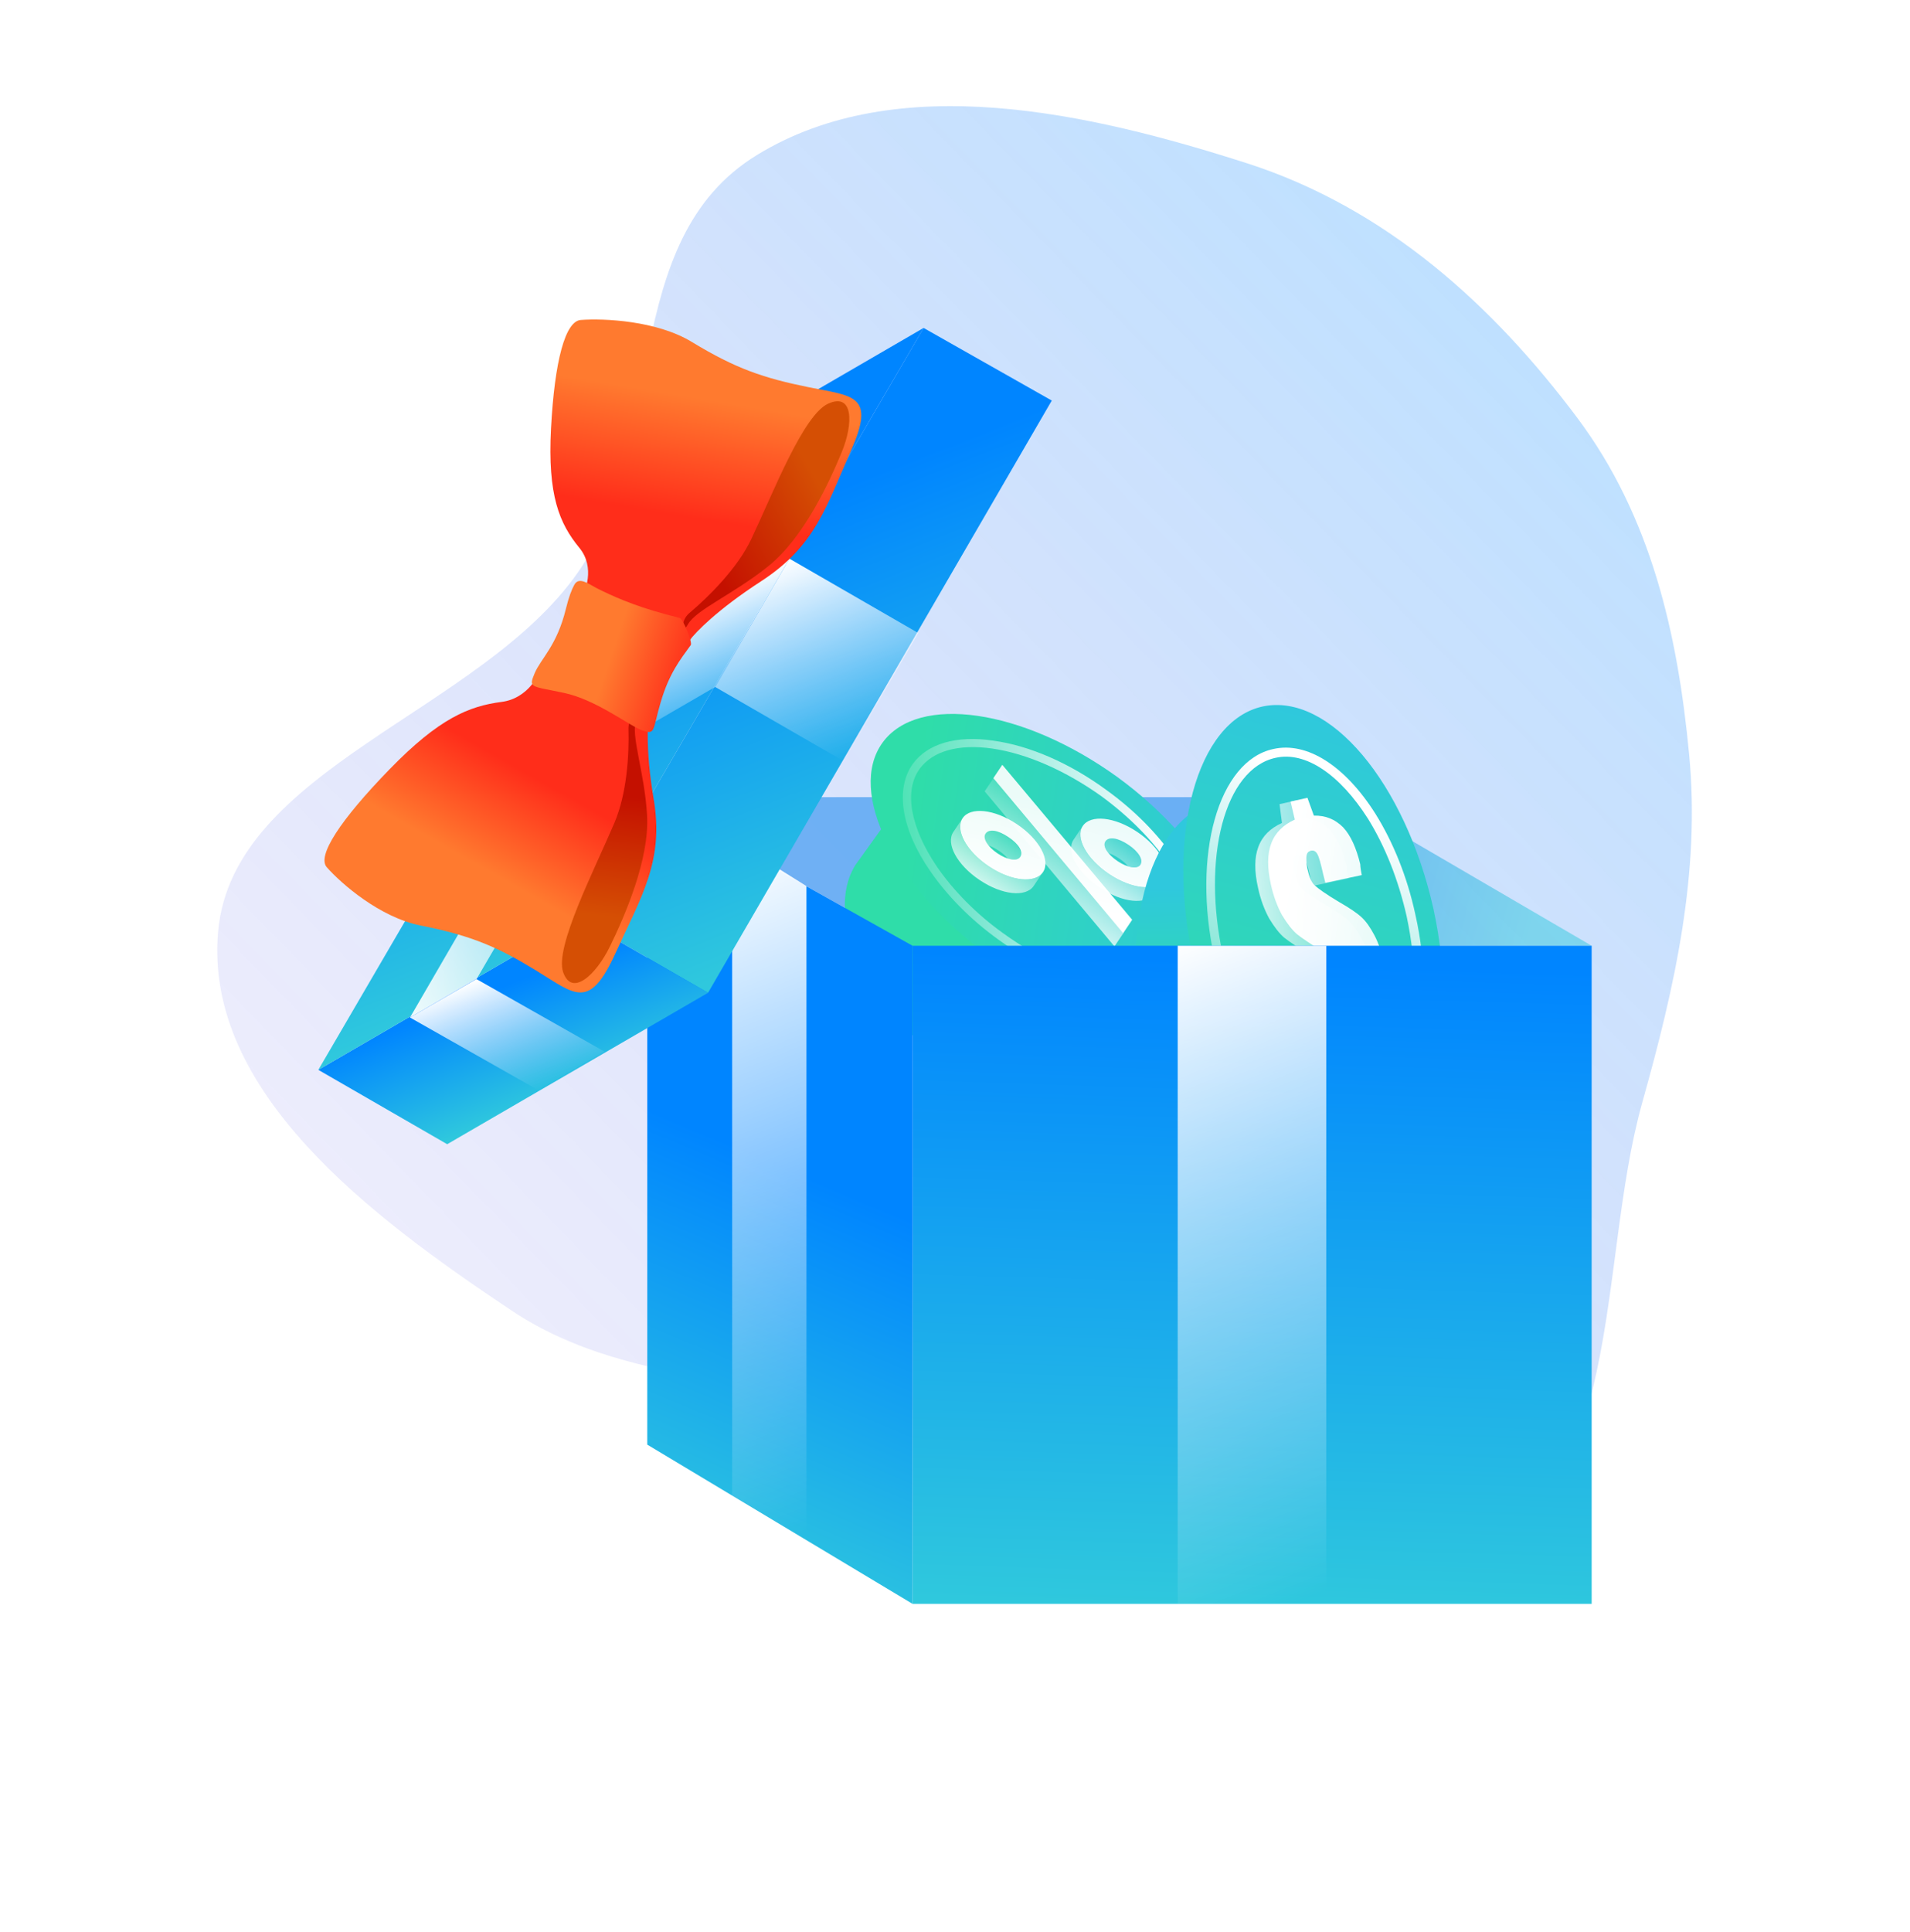 <svg width="180" height="182" viewBox="0 0 180 182" fill="none" xmlns="http://www.w3.org/2000/svg">
<path opacity="0.25" fill-rule="evenodd" clip-rule="evenodd" d="M159.187 71.087C158.108 59.739 155.615 48.673 148.636 39.354C140.783 28.867 130.709 19.607 117.458 15.362C102.737 10.645 84.607 6.485 71.353 14.593C58.122 22.687 62.992 41.643 54.496 53.877C45.325 67.084 21.948 72.366 20.559 87.736C19.195 102.847 34.957 114.628 48.211 123.469C59.885 131.256 75.481 129.782 89.421 133.669C106 138.291 121.667 155.579 137.491 148.362C153.433 141.092 150.396 119.449 154.771 103.865C157.853 92.889 160.249 82.257 159.187 71.087Z" fill="url(#paint0_linear)"/>
<g filter="url(#filter0_d)">
<path opacity="0.5" d="M126 65.101H61L86 79.101H150L126 65.101Z" fill="url(#paint1_linear)"/>
<g filter="url(#filter1_d)">
<path d="M86.835 60.022C91.408 59.907 97.352 61.998 102.863 66.041C108.386 70.04 112.224 75.058 113.536 79.452L115.161 83.35L112.64 86.797C108.984 91.161 99.168 89.645 90.358 83.255C81.593 76.875 77.601 68.353 80.613 63.495L83.302 59.754L86.835 60.022Z" fill="url(#paint2_linear)"/>
</g>
<path d="M83.163 59.977C79.824 64.611 84.273 73.563 93.117 80.01C101.961 86.457 111.89 87.905 115.229 83.271C118.579 78.592 114.13 69.639 105.286 63.193C96.386 56.78 86.503 55.343 83.163 59.977Z" fill="url(#paint3_linear)"/>
<path d="M87.656 72.053C89.241 74.36 91.457 76.632 94.1 78.529C101.329 83.763 109.522 84.878 112.289 81.013C114.015 78.662 113.415 74.874 110.708 70.901C109.123 68.594 106.906 66.323 104.264 64.425C100.819 61.897 97.016 60.24 93.591 59.776C90.131 59.257 87.397 60.066 86.018 61.975C84.338 64.338 84.938 68.125 87.656 72.053ZM110.079 71.32C112.571 75.001 113.203 78.461 111.691 80.529C109.136 84.112 101.438 82.928 94.537 77.919C91.974 76.089 89.836 73.885 88.285 71.634C85.793 67.953 85.16 64.493 86.673 62.425C87.895 60.763 90.314 60.068 93.503 60.521C96.783 60.996 100.45 62.62 103.827 65.035C106.379 66.911 108.527 69.07 110.079 71.32Z" fill="url(#paint4_linear)"/>
<path d="M102.084 67.755L102.083 67.753C102.07 67.772 102.057 67.791 102.044 67.811C102.057 67.792 102.07 67.773 102.084 67.755Z" fill="url(#paint5_linear)"/>
<path d="M102.037 67.821C101.318 68.903 102.376 70.906 104.513 72.34C106.64 73.767 108.859 73.975 109.6 72.919L108.764 74.165C108.759 74.173 108.754 74.18 108.749 74.188C108.024 75.269 105.789 75.067 103.648 73.631C101.507 72.194 100.45 70.187 101.175 69.106C101.186 69.089 101.728 68.281 102.037 67.821Z" fill="url(#paint6_linear)"/>
<path d="M106.33 71.628C106.124 71.377 105.838 71.122 105.488 70.887C105.119 70.639 104.766 70.464 104.452 70.366C104.102 69.938 103.993 69.533 104.174 69.264C104.493 68.787 105.364 68.933 106.354 69.597C107.298 70.23 107.778 71.007 107.466 71.472C107.284 71.743 106.857 71.789 106.33 71.628Z" fill="url(#paint7_linear)"/>
<path d="M90.752 67.03L90.751 67.028C90.738 67.047 90.725 67.067 90.712 67.087C90.725 67.067 90.738 67.049 90.752 67.03Z" fill="url(#paint8_linear)"/>
<path d="M90.705 67.096C89.986 68.178 91.044 70.182 93.181 71.616C95.308 73.042 97.527 73.251 98.268 72.194L97.432 73.44C97.427 73.448 97.422 73.455 97.417 73.463C96.692 74.544 94.457 74.342 92.316 72.906C90.175 71.47 89.118 69.463 89.843 68.382C89.854 68.365 90.396 67.557 90.705 67.096Z" fill="url(#paint9_linear)"/>
<path d="M94.998 70.903C94.792 70.652 94.506 70.397 94.156 70.163C93.787 69.915 93.434 69.739 93.12 69.641C92.77 69.213 92.661 68.809 92.842 68.539C93.161 68.063 94.032 68.208 95.022 68.872C95.966 69.506 96.446 70.283 96.134 70.748C95.952 71.019 95.525 71.064 94.998 70.903Z" fill="url(#paint10_linear)"/>
<path d="M93.639 63.297L92.797 64.552L105.028 79.163L105.878 77.896L93.639 63.297Z" fill="url(#paint11_linear)"/>
<path d="M107.175 68.377C105.034 66.94 102.776 66.724 102.043 67.816C101.317 68.897 102.375 70.904 104.516 72.341C106.657 73.777 108.892 73.978 109.617 72.897C110.35 71.805 109.316 69.813 107.175 68.377ZM94.458 62.054L93.616 63.309L105.847 77.92L106.697 76.653L94.458 62.054ZM105.327 71.132C104.337 70.468 103.887 69.694 104.176 69.264C104.496 68.787 105.366 68.933 106.356 69.597C107.3 70.231 107.78 71.008 107.468 71.473C107.18 71.903 106.271 71.765 105.327 71.132ZM95.843 67.652C93.702 66.216 91.444 65.999 90.719 67.08C89.986 68.172 91.043 70.18 93.184 71.616C95.325 73.052 97.568 73.242 98.293 72.161C99.018 71.08 97.984 69.088 95.843 67.652ZM94.003 70.395C93.059 69.762 92.587 68.973 92.875 68.543C93.195 68.067 94.042 68.197 95.032 68.861C96.022 69.525 96.464 70.26 96.144 70.736C95.856 71.166 94.947 71.029 94.003 70.395Z" fill="url(#paint12_linear)"/>
<g filter="url(#filter2_d)">
<path d="M130.127 95.915C132.278 91.293 132.785 84.289 131.105 76.857C129.475 69.435 126.054 63.281 122.146 59.986L118.887 56.591L114.242 57.635C108.157 59.429 105.339 70.135 107.951 81.981C110.572 93.775 117.505 101.645 123.81 100.729L128.829 99.644L130.127 95.915Z" fill="url(#paint13_linear)"/>
</g>
<path d="M128.54 99.689C122.319 101.04 115.15 92.511 112.495 80.606C109.84 68.7 112.777 57.91 118.998 56.558C125.27 55.216 132.44 63.745 135.094 75.65C137.689 87.598 134.761 98.337 128.54 99.689Z" fill="url(#paint14_linear)"/>
<path d="M118.198 89.724C116.545 87.078 115.21 83.803 114.446 80.257C112.312 70.542 114.817 61.674 119.999 60.565C123.169 59.847 126.772 62.145 129.628 66.678C131.281 69.325 132.616 72.6 133.381 76.145C134.431 80.79 134.434 85.413 133.384 89.12C132.376 92.887 130.333 95.321 127.768 95.88C124.606 96.547 121.003 94.249 118.198 89.724ZM128.92 67.135C126.267 62.951 123.013 60.766 120.226 61.392C115.428 62.409 113.214 70.802 115.264 80.082C115.994 83.517 117.296 86.681 118.906 89.268C121.559 93.451 124.814 95.637 127.6 95.011C129.841 94.502 131.628 92.339 132.584 88.878C133.557 85.315 133.528 80.845 132.562 76.32C131.781 72.877 130.53 69.722 128.92 67.135Z" fill="url(#paint15_linear)"/>
<path d="M127.072 72.753L123.638 73.479L123.47 72.61C123.26 71.681 123.1 71.076 122.939 70.785C122.778 70.495 122.583 70.409 122.31 70.468C122.088 70.535 121.96 70.67 121.917 70.925C121.874 71.181 121.906 71.606 121.981 72.092C122.158 72.91 122.377 73.473 122.7 73.738C122.963 74.046 123.72 74.543 124.961 75.281C126.015 75.882 126.72 76.37 127.128 76.755C127.535 77.14 127.917 77.678 128.315 78.429C128.713 79.18 129.025 80.126 129.294 81.328C129.705 83.237 129.76 84.77 129.399 85.968C129.038 87.167 128.311 88.041 127.177 88.53L127.631 90.498L126.046 90.857L125.609 88.787C124.655 88.833 123.771 88.472 122.854 87.684C121.936 86.897 121.26 85.31 120.713 82.958L120.47 81.918L123.904 81.193L124.206 82.506C124.543 83.929 124.761 84.807 124.914 85.148C125.066 85.489 125.253 85.626 125.525 85.568C125.747 85.501 125.926 85.374 125.97 85.119C126.013 84.864 126.023 84.498 125.896 84.003C125.628 82.802 125.4 81.975 125.163 81.514C124.935 81.002 124.434 80.549 123.669 80.102C122.385 79.305 121.535 78.739 121.026 78.337C120.567 77.943 120.092 77.337 119.601 76.517C119.16 75.706 118.797 74.751 118.562 73.66C118.2 72.075 118.213 70.764 118.591 69.778C118.977 68.741 119.729 68.029 120.812 67.532L120.587 65.76L122.172 65.401L122.567 67.097C123.674 67.077 124.559 67.438 125.323 68.199C126.036 68.952 126.569 70.146 126.939 71.68C126.896 71.935 126.997 72.268 127.072 72.753Z" fill="url(#paint16_linear)"/>
<path d="M128.334 72.445L124.9 73.17L124.681 72.293C124.471 71.364 124.311 70.758 124.15 70.468C123.989 70.178 123.794 70.092 123.521 70.15C123.299 70.218 123.171 70.353 123.128 70.608C123.084 70.864 123.117 71.289 123.192 71.775C123.369 72.593 123.588 73.156 123.911 73.421C124.183 73.678 124.931 74.226 126.172 74.964C127.226 75.565 127.931 76.053 128.339 76.438C128.746 76.823 129.128 77.361 129.526 78.112C129.924 78.863 130.236 79.809 130.505 81.011C130.916 82.92 130.971 84.453 130.61 85.651C130.249 86.85 129.522 87.724 128.388 88.213L128.842 90.181L127.257 90.54L126.82 88.469C125.866 88.516 124.982 88.155 124.064 87.367C123.147 86.58 122.471 84.993 121.924 82.641L121.681 81.601L125.115 80.876L125.417 82.189C125.754 83.612 125.972 84.49 126.125 84.831C126.277 85.172 126.464 85.309 126.736 85.251C126.958 85.184 127.137 85.057 127.181 84.802C127.224 84.546 127.234 84.18 127.107 83.686C126.839 82.484 126.611 81.658 126.374 81.197C126.146 80.685 125.645 80.231 124.88 79.785C123.596 78.988 122.746 78.422 122.237 78.02C121.778 77.626 121.303 77.019 120.811 76.2C120.371 75.389 120.008 74.434 119.773 73.343C119.411 71.758 119.424 70.447 119.802 69.461C120.188 68.424 120.94 67.713 122.023 67.215L121.628 65.519L123.213 65.16L123.821 66.84C124.928 66.819 125.812 67.181 126.576 67.942C127.289 68.695 127.822 69.889 128.192 71.423C128.2 71.687 128.25 72.01 128.334 72.445Z" fill="url(#paint17_linear)"/>
<path d="M85.999 141.101H149.999V79.101H85.999V141.101Z" fill="url(#paint18_linear)"/>
<path d="M110.988 141.101H124.988V79.101H110.988V141.101Z" fill="url(#paint19_linear)"/>
<path d="M86 141.101L61 126.101V65.101L86 79.101V141.101Z" fill="url(#paint20_linear)"/>
<path d="M76 135.101L69 130.897V69.101L76 73.482V135.101Z" fill="url(#paint21_linear)"/>
<path d="M66.727 83.529L99.12 27.737L87.041 20.895L54.584 76.522L66.727 83.529Z" fill="url(#paint22_linear)"/>
<path d="M79.538 61.727L86.538 49.639L74.395 42.633L67.395 54.72L79.538 61.727Z" fill="url(#paint23_linear)"/>
<path d="M66.727 83.529L42.143 97.798L30 90.792L54.584 76.522L66.727 83.529Z" fill="url(#paint24_linear)"/>
<path d="M56.986 89.086L50.715 92.702L38.637 85.861L44.908 82.244L56.986 89.086Z" fill="url(#paint25_linear)"/>
<path d="M62.457 35.165L30 90.792L54.584 76.522L87.041 20.895L62.457 35.165Z" fill="url(#paint26_linear)"/>
<path d="M77.365 26.617L44.908 82.244L38.637 85.861L71.03 30.069L77.365 26.617Z" fill="url(#paint27_linear)"/>
<path d="M49.644 56.969L74.394 42.634L67.395 54.721L42.81 68.99L49.644 56.969Z" fill="url(#paint28_linear)"/>
<path d="M65.204 22.218C61.869 20.189 56.867 19.988 54.782 20.141C53.268 20.179 52.264 24.025 51.929 30.354C51.594 36.683 52.72 39.319 54.601 41.613C56.105 43.448 55.211 45.792 54.575 46.735L64.983 50.339C65.517 49.592 67.613 47.431 71.723 44.763C76.861 41.428 77.861 37.718 80.201 32.447C82.542 27.176 80.42 27.338 76.207 26.48C71.995 25.622 69.373 24.754 65.204 22.218Z" fill="url(#paint29_linear)"/>
<path d="M70.794 40.803C69.518 43.492 66.892 46.127 64.95 47.772C64.103 48.49 64.284 49.815 64.819 48.84C65.599 47.421 69.103 46.004 72.434 43.318C75.765 40.632 78.174 35.386 79.316 32.623C80.457 29.86 80.405 26.964 78.048 28.03C75.691 29.096 72.863 36.441 70.794 40.803Z" fill="url(#paint30_linear)"/>
<path d="M39.665 77.199C35.782 76.433 32.152 73.234 30.822 71.731C29.8 70.691 32.073 67.246 36.728 62.459C41.384 57.672 44.202 56.524 47.28 56.126C49.743 55.808 50.932 53.52 51.218 52.416L61.23 56.773C61.025 57.669 60.811 60.628 61.605 65.299C62.598 71.138 60.427 74.482 57.982 79.847C55.537 85.212 54.188 83.677 50.599 81.48C47.011 79.283 44.52 78.156 39.665 77.199Z" fill="url(#paint31_linear)"/>
<path d="M57.898 67.535C59.079 64.767 59.297 61.151 59.225 58.669C59.192 57.537 60.339 56.681 59.957 57.746C59.402 59.291 60.742 62.655 60.98 66.818C61.219 70.981 58.841 76.374 57.5 79.129C56.159 81.884 53.885 83.937 53.072 81.593C52.258 79.249 55.967 72.063 57.898 67.535Z" fill="url(#paint32_linear)"/>
<path d="M56.347 45.469C55.524 45.06 54.584 44.275 54.132 45.079C53.869 45.546 53.596 46.268 53.327 47.371C52.474 50.864 50.958 52.053 50.378 53.446C49.798 54.838 50.015 54.615 53.134 55.276C56.252 55.938 59.327 58.409 60.56 58.824C61.793 59.24 61.477 58.818 62.27 56.136C63.063 53.453 64.076 52.179 65.095 50.776C65.282 50.519 64.368 48.298 64.061 48.221C63.66 48.119 63.21 48.002 62.712 47.866C59.499 46.996 57.572 46.076 56.347 45.469Z" fill="url(#paint33_linear)"/>
</g>
<defs>
<filter id="filter0_d" x="0" y="0.101" width="180" height="181" filterUnits="userSpaceOnUse" color-interpolation-filters="sRGB">
<feFlood flood-opacity="0" result="BackgroundImageFix"/>
<feColorMatrix in="SourceAlpha" type="matrix" values="0 0 0 0 0 0 0 0 0 0 0 0 0 0 0 0 0 0 127 0"/>
<feOffset dy="10"/>
<feGaussianBlur stdDeviation="15"/>
<feColorMatrix type="matrix" values="0 0 0 0 0.243 0 0 0 0 0.62 0 0 0 0 1 0 0 0 0.4 0"/>
<feBlend mode="normal" in2="BackgroundImageFix" result="effect1_dropShadow"/>
<feBlend mode="normal" in="SourceGraphic" in2="effect1_dropShadow" result="shape"/>
</filter>
<filter id="filter1_d" x="49.618" y="37.754" width="95.543" height="89.526" filterUnits="userSpaceOnUse" color-interpolation-filters="sRGB">
<feFlood flood-opacity="0" result="BackgroundImageFix"/>
<feColorMatrix in="SourceAlpha" type="matrix" values="0 0 0 0 0 0 0 0 0 0 0 0 0 0 0 0 0 0 127 0"/>
<feOffset dy="8"/>
<feGaussianBlur stdDeviation="15"/>
<feColorMatrix type="matrix" values="0 0 0 0 0.184 0 0 0 0 0.867 0 0 0 0 0.663 0 0 0 0.4 0"/>
<feBlend mode="normal" in2="BackgroundImageFix" result="effect1_dropShadow"/>
<feBlend mode="normal" in="SourceGraphic" in2="effect1_dropShadow" result="shape"/>
</filter>
<filter id="filter2_d" x="82.162" y="42.95" width="75.067" height="87.195" filterUnits="userSpaceOnUse" color-interpolation-filters="sRGB">
<feFlood flood-opacity="0" result="BackgroundImageFix"/>
<feColorMatrix in="SourceAlpha" type="matrix" values="0 0 0 0 0 0 0 0 0 0 0 0 0 0 0 0 0 0 127 0"/>
<feOffset dy="8"/>
<feGaussianBlur stdDeviation="10"/>
<feColorMatrix type="matrix" values="0 0 0 0 0.184 0 0 0 0 0.867 0 0 0 0 0.663 0 0 0 0.3 0"/>
<feBlend mode="normal" in2="BackgroundImageFix" result="effect1_dropShadow"/>
<feBlend mode="normal" in="SourceGraphic" in2="effect1_dropShadow" result="shape"/>
</filter>
<linearGradient id="paint0_linear" x1="45.001" y1="148.31" x2="152.654" y2="43.753" gradientUnits="userSpaceOnUse">
<stop stop-color="#3D2FDD" stop-opacity="0.3"/>
<stop offset="1" stop-color="#0085FF"/>
</linearGradient>
<linearGradient id="paint1_linear" x1="143.402" y1="80.047" x2="116.518" y2="73.104" gradientUnits="userSpaceOnUse">
<stop stop-color="#2FC8DD"/>
<stop offset="1" stop-color="#017BEB"/>
</linearGradient>
<linearGradient id="paint2_linear" x1="93.479" y1="85.204" x2="103.456" y2="89.731" gradientUnits="userSpaceOnUse">
<stop stop-color="#2FDDA9"/>
<stop offset="1" stop-color="#2FC8DD"/>
</linearGradient>
<linearGradient id="paint3_linear" x1="84.86" y1="74.755" x2="116.646" y2="79.135" gradientUnits="userSpaceOnUse">
<stop stop-color="#2FDDA9"/>
<stop offset="1" stop-color="#2FC8DD"/>
</linearGradient>
<linearGradient id="paint4_linear" x1="110.498" y1="75.658" x2="81.328" y2="77.876" gradientUnits="userSpaceOnUse">
<stop stop-color="white"/>
<stop offset="1" stop-color="white" stop-opacity="0"/>
</linearGradient>
<linearGradient id="paint5_linear" x1="110.207" y1="70.76" x2="105.694" y2="77.478" gradientUnits="userSpaceOnUse">
<stop stop-color="white" stop-opacity="0"/>
<stop offset="1" stop-color="white"/>
</linearGradient>
<linearGradient id="paint6_linear" x1="110.207" y1="70.76" x2="105.694" y2="77.478" gradientUnits="userSpaceOnUse">
<stop stop-color="white" stop-opacity="0"/>
<stop offset="1" stop-color="white"/>
</linearGradient>
<linearGradient id="paint7_linear" x1="110.207" y1="70.76" x2="105.694" y2="77.478" gradientUnits="userSpaceOnUse">
<stop stop-color="white" stop-opacity="0"/>
<stop offset="1" stop-color="white"/>
</linearGradient>
<linearGradient id="paint8_linear" x1="98.875" y1="70.035" x2="94.362" y2="76.753" gradientUnits="userSpaceOnUse">
<stop stop-color="white" stop-opacity="0"/>
<stop offset="1" stop-color="white"/>
</linearGradient>
<linearGradient id="paint9_linear" x1="98.875" y1="70.035" x2="94.362" y2="76.753" gradientUnits="userSpaceOnUse">
<stop stop-color="white" stop-opacity="0"/>
<stop offset="1" stop-color="white"/>
</linearGradient>
<linearGradient id="paint10_linear" x1="98.875" y1="70.035" x2="94.362" y2="76.753" gradientUnits="userSpaceOnUse">
<stop stop-color="white" stop-opacity="0"/>
<stop offset="1" stop-color="white"/>
</linearGradient>
<linearGradient id="paint11_linear" x1="108.594" y1="71.33" x2="102.25" y2="80.779" gradientUnits="userSpaceOnUse">
<stop stop-color="white" stop-opacity="0"/>
<stop offset="1" stop-color="white"/>
</linearGradient>
<linearGradient id="paint12_linear" x1="100.957" y1="75.12" x2="103.159" y2="66.318" gradientUnits="userSpaceOnUse">
<stop stop-color="white"/>
<stop offset="1" stop-color="white" stop-opacity="0.9"/>
</linearGradient>
<linearGradient id="paint13_linear" x1="107.347" y1="77.924" x2="107.159" y2="65.714" gradientUnits="userSpaceOnUse">
<stop stop-color="#2FDDA9"/>
<stop offset="1" stop-color="#2FC8DD"/>
</linearGradient>
<linearGradient id="paint14_linear" x1="114.194" y1="91.381" x2="123.856" y2="56.949" gradientUnits="userSpaceOnUse">
<stop stop-color="#2FDDA9"/>
<stop offset="1" stop-color="#2FC8DD"/>
</linearGradient>
<linearGradient id="paint15_linear" x1="124.673" y1="64.779" x2="109.431" y2="93.602" gradientUnits="userSpaceOnUse">
<stop stop-color="white"/>
<stop offset="1" stop-color="white" stop-opacity="0"/>
</linearGradient>
<linearGradient id="paint16_linear" x1="130.534" y1="66.601" x2="113.619" y2="68.184" gradientUnits="userSpaceOnUse">
<stop stop-color="white" stop-opacity="0"/>
<stop offset="1" stop-color="white"/>
</linearGradient>
<linearGradient id="paint17_linear" x1="121.073" y1="73.457" x2="130.038" y2="74.906" gradientUnits="userSpaceOnUse">
<stop stop-color="white"/>
<stop offset="1" stop-color="white" stop-opacity="0.9"/>
</linearGradient>
<linearGradient id="paint18_linear" x1="120.217" y1="141.674" x2="122.179" y2="80.613" gradientUnits="userSpaceOnUse">
<stop stop-color="#2FC8DD"/>
<stop offset="1" stop-color="#0085FF"/>
</linearGradient>
<linearGradient id="paint19_linear" x1="106.755" y1="80.41" x2="129.512" y2="138.027" gradientUnits="userSpaceOnUse">
<stop stop-color="white"/>
<stop offset="1" stop-color="white" stop-opacity="0"/>
</linearGradient>
<linearGradient id="paint20_linear" x1="68.423" y1="138.517" x2="83.205" y2="103.815" gradientUnits="userSpaceOnUse">
<stop stop-color="#2FC8DD"/>
<stop offset="1" stop-color="#0085FF"/>
</linearGradient>
<linearGradient id="paint21_linear" x1="61.433" y1="72.794" x2="84.437" y2="131.082" gradientUnits="userSpaceOnUse">
<stop stop-color="white"/>
<stop offset="1" stop-color="white" stop-opacity="0"/>
</linearGradient>
<linearGradient id="paint22_linear" x1="81.634" y1="76.801" x2="67.328" y2="40.553" gradientUnits="userSpaceOnUse">
<stop stop-color="#2FC8DD"/>
<stop offset="1" stop-color="#0085FF"/>
</linearGradient>
<linearGradient id="paint23_linear" x1="73.396" y1="43.027" x2="80.609" y2="61.304" gradientUnits="userSpaceOnUse">
<stop stop-color="white"/>
<stop offset="1" stop-color="white" stop-opacity="0"/>
</linearGradient>
<linearGradient id="paint24_linear" x1="48.433" y1="95.063" x2="44.147" y2="84.201" gradientUnits="userSpaceOnUse">
<stop stop-color="#2FC8DD"/>
<stop offset="1" stop-color="#0085FF"/>
</linearGradient>
<linearGradient id="paint25_linear" x1="45.657" y1="81.949" x2="50.011" y2="92.981" gradientUnits="userSpaceOnUse">
<stop stop-color="white"/>
<stop offset="1" stop-color="white" stop-opacity="0"/>
</linearGradient>
<linearGradient id="paint26_linear" x1="60.718" y1="77.936" x2="48.306" y2="46.487" gradientUnits="userSpaceOnUse">
<stop stop-color="#2FC8DD"/>
<stop offset="1" stop-color="#0085FF"/>
</linearGradient>
<linearGradient id="paint27_linear" x1="33.53" y1="79.008" x2="71.537" y2="68.295" gradientUnits="userSpaceOnUse">
<stop stop-color="white"/>
<stop offset="1" stop-color="white" stop-opacity="0"/>
</linearGradient>
<linearGradient id="paint28_linear" x1="56.254" y1="49.792" x2="60.998" y2="61.812" gradientUnits="userSpaceOnUse">
<stop stop-color="white"/>
<stop offset="1" stop-color="white" stop-opacity="0"/>
</linearGradient>
<linearGradient id="paint29_linear" x1="65.947" y1="27.537" x2="64.098" y2="38.59" gradientUnits="userSpaceOnUse">
<stop stop-color="#FF7A2F"/>
<stop offset="1" stop-color="#FF2D1A"/>
</linearGradient>
<linearGradient id="paint30_linear" x1="79.107" y1="38.845" x2="68.184" y2="45.166" gradientUnits="userSpaceOnUse">
<stop stop-color="#D54F04"/>
<stop offset="1" stop-color="#C41000"/>
</linearGradient>
<linearGradient id="paint31_linear" x1="47.007" y1="72.658" x2="51.888" y2="64.038" gradientUnits="userSpaceOnUse">
<stop stop-color="#FF7A2F"/>
<stop offset="1" stop-color="#FF2D1A"/>
</linearGradient>
<linearGradient id="paint32_linear" x1="59.337" y1="76.559" x2="60.561" y2="65.236" gradientUnits="userSpaceOnUse">
<stop stop-color="#D54F04"/>
<stop offset="1" stop-color="#C41000"/>
</linearGradient>
<linearGradient id="paint33_linear" x1="57.484" y1="52.02" x2="64.579" y2="54.379" gradientUnits="userSpaceOnUse">
<stop stop-color="#FF7A2F"/>
<stop offset="1" stop-color="#FF2D1A"/>
</linearGradient>
</defs>
</svg>
